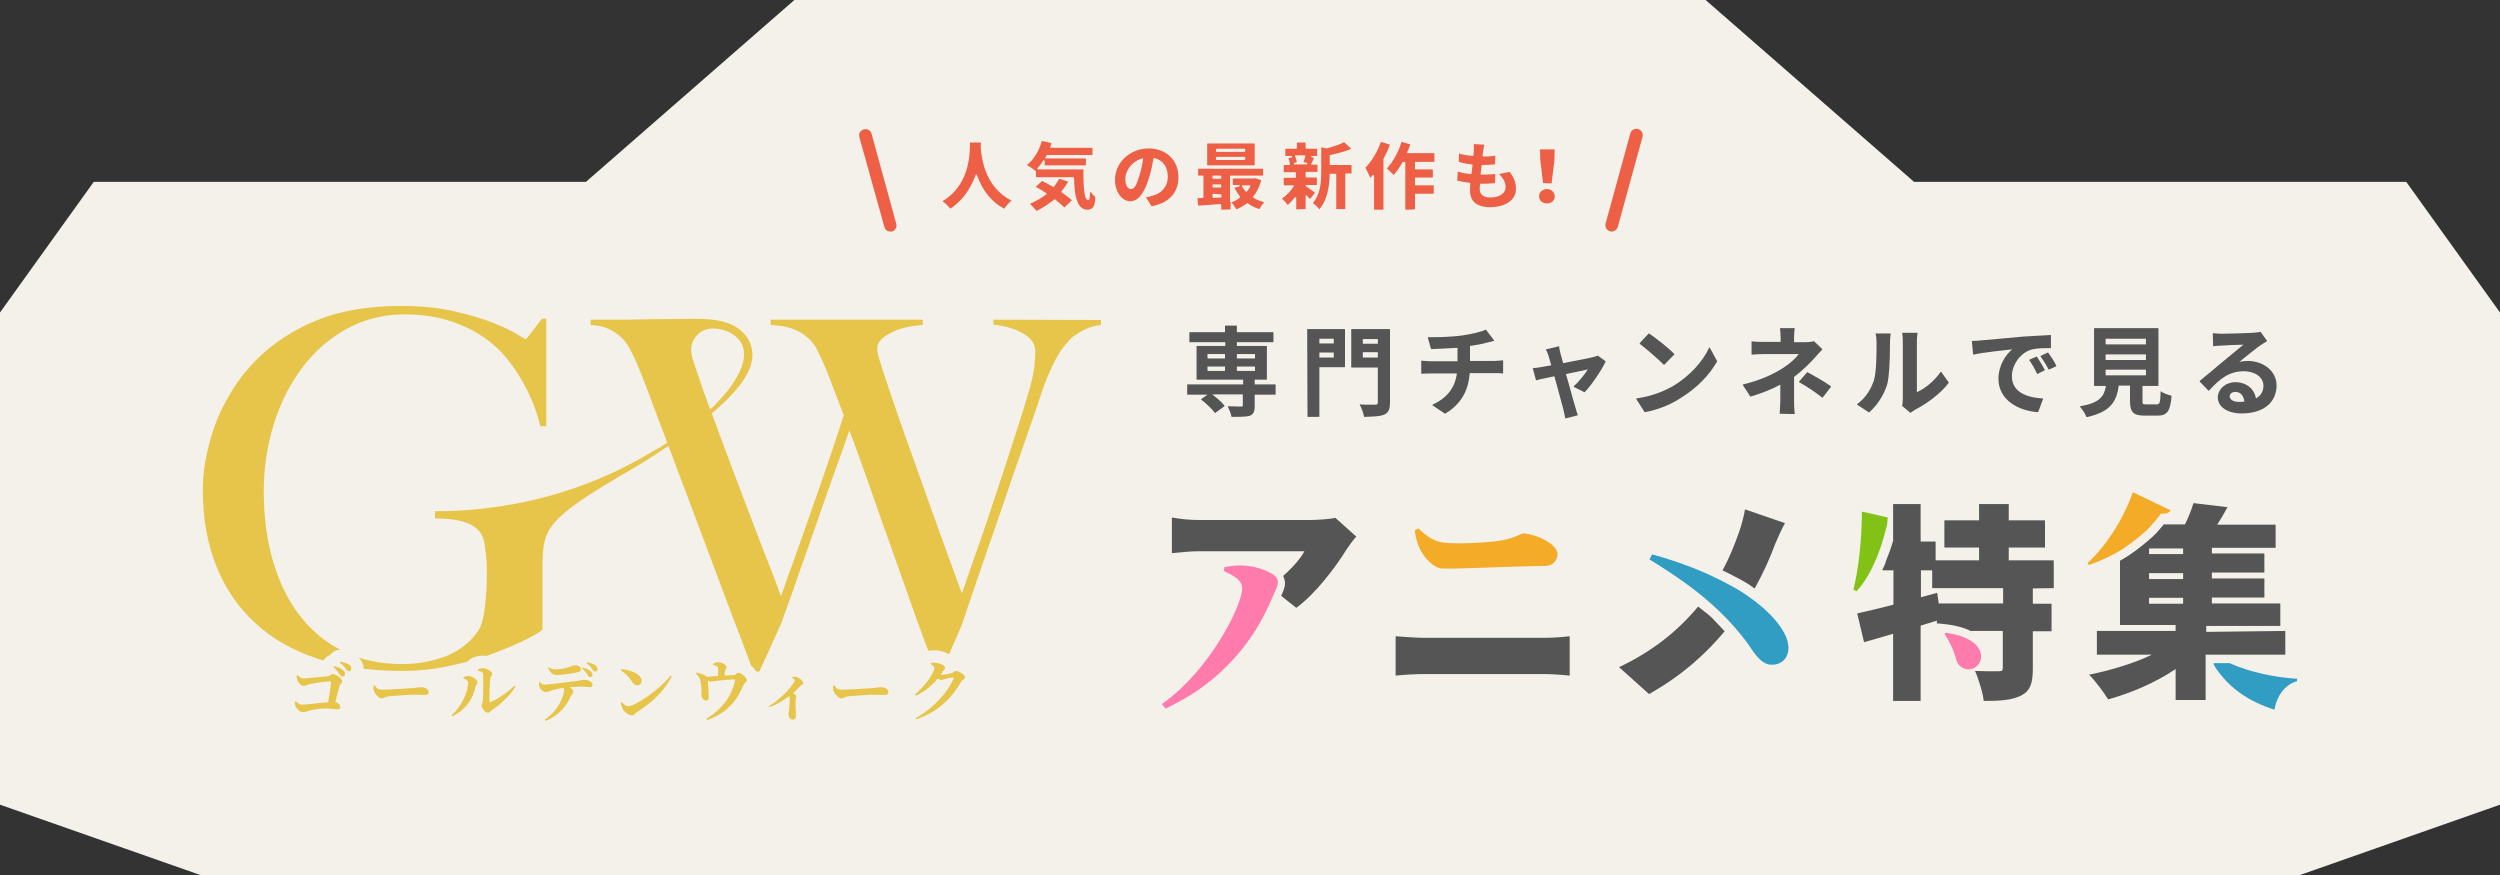 <?xml version="1.0" encoding="utf-8"?>
<!-- Generator: Adobe Illustrator 27.4.1, SVG Export Plug-In . SVG Version: 6.00 Build 0)  -->
<svg version="1.1" id="_レイヤー_2" xmlns="http://www.w3.org/2000/svg" xmlns:xlink="http://www.w3.org/1999/xlink" x="0px"
	 y="0px" viewBox="0 0 800 280" style="enable-background:new 0 0 800 280;" xml:space="preserve">
<rect x="0" y="0" width="800" height="280" fill="#333333" stroke="none"/>
<style type="text/css">
	.st0{fill:#F4F1EA;}
	.st1{fill:#E7C54A;}
	.st2{fill:#F4AB28;}
	.st3{fill:#319DC3;}
	.st4{fill:#FF7BAC;}
	.st5{fill:none;}
	.st6{fill:#82C216;}
	.st7{fill:#555555;}
	.st8{fill:#ED6045;}
</style>
<polygon class="st0" points="612.5,58.2 545.8,0 400,0 254.2,0 187.5,58.2 30,58.2 0,100 0,257.5 64.1,280 400,280 736,280 
	800,257.5 800,100 770,58.2 "/>
<path class="st1" d="M317.9,102.3v1.6c1.2,0.1,2.6,0.3,4.2,0.7c1.6,0.4,3,0.9,4.4,1.6c1.4,0.7,2.5,1.5,3.4,2.5
	c0.9,1,1.4,2.3,1.4,3.8c0,1-0.1,2.7-0.3,4.8s-1,5.7-2.5,10.4c-1.1,3.7-2.4,7.8-3.8,12.1c-1.4,4.3-2.8,8.6-4.2,12.9
	c-1.4,4.3-2.8,8.5-4.2,12.7s-2.7,7.9-3.9,11.3s-2.2,6.2-3,8.6s-1.3,3.9-1.6,4.6c-0.7-2-1.9-5.2-3.5-9.6s-3.4-9.4-5.4-14.9
	s-4-11.3-6.2-17.4c-2.2-6-4.1-11.6-5.9-16.7c-1.8-5.1-3.2-9.5-4.4-13.1s-1.7-5.7-1.7-6.3c0-1.6,0.6-2.8,2-3.9c1.3-1,2.8-1.8,4.4-2.4
	c1.6-0.6,3.2-1,4.8-1.2s2.7-0.4,3.4-0.5v-1.6h-48.7v1.7c2.5,0.1,4.6,0.4,6.4,1c1.8,0.6,3.2,1.3,4.4,2.2c1.2,0.9,2.1,1.8,2.8,2.7
	s1.2,1.8,1.6,2.7c1.5,3,2.8,6.1,4,9.3c1.2,3.2,2.6,6.8,4.2,11c-2.3,7.2-4.6,14-6.9,20.6s-4.4,12.5-6.2,17.7s-3.4,9.6-4.7,13.1
	c-1.2,3.5-2,5.6-2.3,6.5c-1.1-3.1-2.6-7.1-4.5-11.9c-1.9-4.8-3.9-10-6-15.6c-2.1-5.6-4.3-11.2-6.4-16.9c-1.9-5-3.6-9.7-5.2-14.1
	c5.5-4.7,10.1-9.6,12-14.1c1.6-3.8,1.3-7.9-1.5-11.2c-5.1-6-14.3-4.9-24.3-4.9c-5.3,0-10.6,0.2-15.9,0.2h-9.1v1.7
	c2.3,0.1,4.1,0.5,5.6,1.2s2.7,1.4,3.7,2.3c1,0.9,1.8,1.8,2.4,2.7s1,1.7,1.3,2.3c0.6,1.2,1.2,2.4,1.7,3.6s1,2.3,1.5,3.6
	c0.5,1.2,1,2.6,1.6,4.1c0.6,1.4,1.2,3.2,1.9,5.1c1.6,4.2,3.2,8.5,4.8,12.7c0.1,0.2-4.3,2.7-4.7,2.9c-1.6,0.9-3.1,1.8-4.7,2.7
	c-3,1.6-6.1,3.2-9.2,4.6c-17.5,7.9-36.6,11.8-55.7,11.8v2.3c12.9,0,15.6,4.2,16,9.2c0.4,2.9,0.6,4.6,0.6,8.2s-0.2,7.3-0.6,10.8
	s-1.1,5.9-1.9,7.3c-2.5,3.9-6,6.7-10.4,8.5c-4.4,1.7-9.1,2.6-14.1,2.6c-7.1,0-13.3-1.3-18.8-4c-5.5-2.7-10.1-6.4-13.9-11.3
	c-3.8-4.8-6.7-10.7-8.7-17.5c-2-6.8-3-14.3-3-22.5c0-7.5,1.1-14.6,3.2-21.4s5.1-12.8,9-18s8.6-9.4,14.2-12.5s11.8-4.7,18.8-4.7
	c6.5,0,12.4,1.1,17.7,3.3c5.3,2.2,9.6,5.1,13,8.7c2.6,2.7,5.1,6.2,7.4,10.4c2.3,4.2,4.1,8.7,5.2,13.4h1.9v-34.4h-1.4
	c-1.4,1.8-2.5,3.3-3.5,4.6s-1.5,1.9-1.7,1.9s-1.2-0.6-3-1.7s-4.4-2.3-7.7-3.6c-3.3-1.3-7.4-2.5-12.2-3.6c-4.9-1.1-10.4-1.7-16.8-1.7
	c-10.5,0-19.5,1.5-26.9,4.5c-7.4,3-13.6,7-18.7,11.9c-3.6,3.5-6.6,7.2-8.9,11.1c-2.4,3.9-4.2,7.7-5.5,11.5
	c-1.3,3.8-2.2,7.4-2.8,10.8s-0.8,6.5-0.8,9.1c0,9,1.4,17,4.3,24.3s7.1,13.3,12.5,18.3c5.4,5,12.1,8.8,20,11.4s16.9,3.9,26.9,3.9
	c5.1,0,10.1-0.5,15.2-1.6s9.7-2.3,13.8-3.9s7.7-3,10.6-4.5s4.7-2.5,5.4-3.2V182c0-12.8,0.6-15.6,27.6-31.3c2-1.1,6.9-4.1,12.7-8
	c0.8,2,1.5,3.9,2.2,5.9c2.5,6.6,5.1,13.4,7.7,20.4c2.6,7,5.4,14.3,8.2,21.9c2.9,7.6,5.9,15.6,9.1,24h1.9l6.9-15.2
	c1.8-4.9,3.6-9.9,5.4-15.2c1.9-5.2,3.7-10.6,5.6-15.9c1.9-5.4,3.7-10.7,5.6-15.9c1.9-5.2,3.6-10.2,5.3-15c2.2,5.8,4.3,11.7,6.4,17.7
	c2.1,6,4.2,12.1,6.5,18.4c2.2,6.3,4.6,12.9,7,19.8s5.1,14,7.9,21.5h1.6l6.5-14.9c2-5.9,4.1-12.2,6.4-18.8s4.5-13.1,6.8-19.7
	c2.2-6.5,4.4-12.9,6.6-19.1c2.2-6.2,4.1-11.8,5.8-16.9c1-3,2-5.5,3-7.6c0.9-2,1.8-3.7,2.6-5c0.8-1.3,1.6-2.3,2.2-3s1.1-1.2,1.4-1.6
	c0.3-0.4,1.4-1.2,3.2-2.3c1.8-1.1,4-1.9,6.6-2.2v-1.6L317.9,102.3L317.9,102.3z M227.1,130.6c-1.8-4.8-3.2-8.9-4.3-12.3
	c-0.8-2.4-2-5.1-1.5-7.7c0.4-2.2,2.1-4.2,4.2-5c2.8-1.1,6.5-0.2,8.9,1.3c7.5,4.8,2.8,14.8-7.2,24.2
	C227.3,131,227.2,130.8,227.1,130.6L227.1,130.6L227.1,130.6z"/>
<path class="st0" d="M96.9,232.1c-2.7,0-5.1-2.2-6-4.3c-0.4-0.9-0.7-2.3-0.5-3.5c0.2-1.3,1-2.5,2.2-3.1c-0.6-0.7-1-1.5-1.2-2.2
	c-0.3-0.8-0.4-1.9-0.4-2.8c0.1-1.6,1.1-2.9,2.5-3.5l0.3-0.1c0.5-0.2,1-0.3,1.5-0.3c0.9,0,1.9,0.3,2.6,1c1.2-0.1,3.4-0.3,5-0.5
	c0.1-0.5,0.3-0.9,0.5-1.3l0.2-0.3c0.5-0.8,1.2-1.3,2-1.6c0.8-1.1,2-1.7,3.3-1.7c0.2,0,0.5,0,0.8,0.1c1.8,0.4,3.3,0.9,4.3,1.7
	c0,0,0.1,0.1,0.1,0.1c1.9,1.5,2.3,3.2,2.3,4.5c0,2-1.2,3.7-2.9,4.4c-0.1,0.1-0.1,0.1-0.1,0.2c-0.2,1.2-0.7,2.1-1.1,2.5
	c-0.1,0.5-0.3,1.1-0.5,1.8c0,0.1,0,0.1-0.1,0.2c0.7,0.9,1.1,2,1.1,3.2c0,2.3-1.8,4.7-5,4.7c-0.6,0-1.1-0.1-1.6-0.1
	c-0.6-0.1-1.2-0.2-2.1-0.2c-1.6,0-3.4,0.4-4.2,0.6c-0.3,0.1-0.5,0.1-0.7,0.2C98.7,231.8,97.9,232,96.9,232.1L96.9,232.1L96.9,232.1z
	"/>
<path class="st0" d="M122.2,227.4c-3,0-5.5-2.9-6.3-5c-0.6-1.4-0.4-2.8-0.3-3.5c0.2-1.5,1.2-2.8,2.6-3.3l0.4-0.1
	c0.4-0.1,0.9-0.2,1.3-0.2c1.2,0,2.3,0.5,3,1.4c2.6-0.1,7.6-0.4,8.7-0.5c0.6-0.1,1.1-0.1,1.5-0.2c0.7-0.1,1.2-0.1,1.7-0.1
	c3.6,0,6.4,2.4,6.4,5.6c0,2.4-1.9,4.9-5.4,4.9c-0.4,0-0.8,0-1.2,0c-0.5,0-1,0-1.8,0c-1.4,0-6,0.3-7.5,0.5c-0.3,0-0.4,0.1-0.7,0.2
	C124.1,227.1,123.3,227.4,122.2,227.4L122.2,227.4L122.2,227.4z"/>
<path class="st0" d="M144.8,233.3c-1.1,0-2.2-0.5-3-1.4l-0.3-0.3c-1.4-1.6-1.3-4.1,0.3-5.6c1.9-1.8,3.2-4.2,3.7-6
	c-0.8-0.7-1.3-1.8-1.3-2.9v-0.4c0-1.7,1.1-3.2,2.6-3.8c0.5-0.2,1.3-0.5,2.4-0.6c0.4-0.7,0.9-1.2,1.6-1.6c1.2-0.6,2.3-0.9,3.6-0.9
	c2.8,0,6.9,2.2,6.9,5.8c0,0.6-0.1,1.1-0.2,1.5c0.2-0.2,0.5-0.4,0.7-0.6c0.8-0.7,1.7-1,2.7-1c0.9,0,1.8,0.3,2.5,0.9l0.3,0.3
	c1.6,1.3,1.9,3.5,0.9,5.2c-2.4,4.1-6.3,7.1-8.4,8.6l0,0c-0.5,0.5-1.8,1.8-3.8,1.8c-1.8,0-3.6-1.2-4.7-2.7c-1.4,1.3-2.9,2.5-4.7,3.4
	C146.1,233.1,145.5,233.2,144.8,233.3L144.8,233.3L144.8,233.3z"/>
<path class="st0" d="M174.5,234.7c-1.2,0-2.3-0.5-3.1-1.4l-0.3-0.4c-0.7-0.9-1.1-2-0.9-3.1c0.2-1.1,0.8-2.1,1.7-2.8
	c0.7-0.5,1.3-1,1.9-1.6c-2.3-0.4-4.4-2.4-5-4.3c-0.3-0.9-0.5-1.9-0.4-3.1c0.1-1.5,1.1-2.8,2.4-3.4l0.2-0.1c0.1,0,0.2-0.1,0.3-0.1
	c-0.2-1.3,0.3-2.6,1.3-3.6l0.2-0.2c0.8-0.7,1.7-1,2.7-1c0.7,0,1.4,0.2,2.1,0.6c0,0,0.1,0,0.2,0c1,0,2.4-0.3,3.1-0.5
	c0.2-0.1,0.4-0.1,0.6-0.2c0.4-0.2,1.1-0.5,2.1-0.5c0.6,0,1.1,0.1,1.6,0.1c0.8-0.8,1.8-1.2,2.9-1.2c0.3,0,0.6,0,1,0.1
	c1.5,0.4,2.7,0.9,3.7,1.5c0.1,0,0.1,0.1,0.1,0.1c2.1,1.5,2.4,3.5,2.4,4.5c0,1.6-0.7,3-1.9,3.8c0.1,0.3,0.1,0.7,0.1,1.1
	c0,2.8-2.1,4.9-4.9,4.9c-0.4,0-0.9-0.1-1.3-0.1c-0.2,0-0.4-0.1-0.6-0.1c-0.2,0.3-0.4,0.6-0.5,0.7c-0.1,0.2-0.2,0.2-0.2,0.3
	c-1.9,4.4-5.3,7.6-10,9.6C175.6,234.6,175,234.7,174.5,234.7L174.5,234.7z"/>
<path class="st0" d="M202.2,232.9c-2.8,0-5.6-2.2-6.7-4.3c-0.5-1-0.9-2.5-0.9-3.7c0-1.4,0.7-2.6,1.8-3.4l0.3-0.2
	c0.7-0.4,1.4-0.6,2.2-0.6h0.2c-0.1-0.1-0.3-0.4-0.3-0.4c-0.9-1.2-1.1-1.6-2.6-2.7c-1.6-1.2-2-3.4-1.1-5.1l0.2-0.3
	c0.7-1.3,2.1-2,3.5-2c0.1,0,0.3,0,0.5,0c5.3,0.6,8.9,2.9,9.7,6.1c0.9-0.9,1.8-1.7,2.3-2.5c0.8-1.1,2-1.6,3.2-1.6
	c0.8,0,1.5,0.2,2.2,0.7l0.4,0.2c1.7,1.1,2.3,3.4,1.3,5.2c-2.6,5-6.8,9.3-12.4,12.8c0,0,0,0-0.1,0.1
	C205.5,231.7,204.3,232.9,202.2,232.9L202.2,232.9L202.2,232.9z"/>
<path class="st0" d="M226.3,234.4c-1.2,0-2.4-0.6-3.2-1.6l-0.3-0.4c-0.7-0.9-0.9-2.1-0.7-3.2c0.1-0.7,0.5-1.3,0.9-1.9
	c-0.6-0.4-1.2-1-1.6-1.7c-0.7-1-1.1-2.2-1.1-3.4c0-0.5,0-0.9,0.1-1.1v-0.1c0,0,0-0.1,0-0.1c0-0.4-0.1-1.7-0.3-2.2
	c-0.1-0.1-0.3-0.4-0.4-0.6l-0.1-0.1c-1.1-1.3-1.3-3.2-0.4-4.7l0.2-0.3c0.7-1.2,2-1.9,3.4-1.9c0.3,0,0.5,0,0.8,0.1
	c0.2,0,0.4,0.1,0.6,0.1c0.3-1.1,1.1-2,2.2-2.5l0.1-0.1c0.7-0.3,1.8-0.9,3.3-0.9c2.1,0,4.9,1.2,6.1,3.4h0.2c2.9,0,6.7,3.1,6.7,6.3
	c0,1.8-1,2.9-1.5,3.5c-2.8,6.6-7,10.6-13.6,13.1C227.2,234.3,226.7,234.4,226.3,234.4L226.3,234.4L226.3,234.4z"/>
<path class="st0" d="M253.8,234.2c-2.6,0-4.7-1.9-5.2-4.5c-0.4,0.1-0.8,0.3-1.2,0.4c-0.4,0.1-0.8,0.2-1.1,0.2c-1.4,0-2.8-0.8-3.5-2
	l-0.2-0.3c-1.1-1.9-0.4-4.3,1.4-5.4c2.1-1.2,4.3-3.3,5.6-4.8c-0.2-0.6-0.2-1.3,0-2l0.1-0.2c0.4-1.6,1.8-2.9,3.5-3
	c0.3,0,0.7-0.1,1-0.1c0.7,0,1.4,0.1,2,0.3c2.4,0.7,4.9,2.9,4.9,5.7c0,1.1-0.4,2.7-2.2,3.9c0,0.1,0,0.2,0,0.4c0,0.6-0.1,1-0.2,1.3v0
	c0,1.2,0,2.6,0,3.6c0,0.6,0,1,0,1.3C258.8,232,256.7,234.2,253.8,234.2L253.8,234.2L253.8,234.2z"/>
<path class="st0" d="M269.2,227.4c-3,0-5.5-2.9-6.3-5c-0.5-1.4-0.4-2.8-0.3-3.5c0.2-1.5,1.2-2.8,2.6-3.3l0.4-0.1
	c0.4-0.1,0.9-0.2,1.3-0.2c1.1,0,2.3,0.5,3,1.4c2.6-0.1,7.5-0.4,8.7-0.5c0.6-0.1,1.1-0.1,1.5-0.2c0.7-0.1,1.2-0.1,1.7-0.1
	c3.6,0,6.4,2.4,6.4,5.6c0,2.4-1.9,4.9-5.4,4.9c-0.4,0-0.8,0-1.2,0c-0.5,0-1,0-1.8,0c-1.4,0-6,0.3-7.5,0.5c-0.3,0-0.4,0.1-0.7,0.2
	C271.2,227.1,270.4,227.4,269.2,227.4L269.2,227.4L269.2,227.4z"/>
<path class="st0" d="M293.1,234.3c-1.3,0-2.6-0.7-3.4-1.9l-0.2-0.4c-0.6-0.9-0.8-2.1-0.5-3.2c0.3-1.1,1-2,2-2.5
	c0.1,0,0.1-0.1,0.2-0.1c-0.6-0.3-1.1-0.7-1.5-1.3l-0.3-0.4c-1.2-1.7-0.9-4.1,0.7-5.4c1.8-1.5,3.3-3.3,4.1-4.6
	c-0.5-0.8-0.6-1.8-0.4-2.8l0.1-0.3c0.3-1.5,1.5-2.8,3.1-3.1c0.4-0.1,1.1-0.2,2-0.2c0.2,0,0.4,0,0.6,0c1.8,0.1,4.3,0.9,5.7,2.6
	c0.2,0,0.5-0.1,0.8-0.1c2,0,6.8,2.1,6.8,6c0,2.1-1.4,3.4-2,3.8c-3.9,6.6-9.2,11-16.3,13.5C294,234.2,293.6,234.3,293.1,234.3
	L293.1,234.3L293.1,234.3z"/>
<path class="st1" d="M95.3,216.1c0.7,0.6,1.1,1,1.8,1c1.1,0,6.6-0.6,7.7-0.7c0.9-0.1,1.1-0.7,1.7-0.7c0.8,0,3,1.4,3,2.3
	c0,0.6-0.7,0.9-0.9,1.6c-0.3,1.2-0.8,3.1-1.3,5.1c1,0.2,1.6,1,1.6,1.6c0,0.5-0.3,0.7-1,0.7c-0.8,0-1.9-0.3-3.7-0.3
	c-2,0-4.2,0.4-5.2,0.7c-0.9,0.2-1.4,0.5-2.1,0.5c-0.9,0-1.9-1-2.3-1.9c-0.2-0.5-0.3-1.2-0.2-1.5l0.3-0.1c0.6,0.6,1.2,1.1,2,1.1
	c1,0,5.8-0.6,8.3-0.8c0.4-2.3,0.9-5.2,0.9-6.4c0-0.2,0-0.3-0.2-0.3c-0.9,0-5.2,0.6-6.5,0.9c-0.9,0.2-1.5,0.6-2.1,0.6
	c-0.7,0-1.7-1.1-2-1.9c-0.1-0.4-0.2-0.9-0.2-1.4L95.3,216.1L95.3,216.1L95.3,216.1z M107,213.2c1.2,0.3,2.2,0.7,2.8,1.3
	c0.5,0.4,0.6,0.8,0.6,1.2c0,0.4-0.3,0.8-0.8,0.8c-0.3,0-0.6-0.3-1-0.8c-0.4-0.6-0.9-1.3-1.9-2.2L107,213.2z M108.9,211.7
	c1.2,0.2,2.2,0.6,2.8,1c0.6,0.4,0.7,0.8,0.7,1.3s-0.2,0.8-0.7,0.8c-0.4,0-0.7-0.4-1.1-0.9c-0.4-0.5-0.8-1.1-1.9-1.9L108.9,211.7
	L108.9,211.7z"/>
<path class="st1" d="M119.9,219.3c0.6,0.9,1,1.4,2.1,1.4c2.3,0,8.6-0.4,9.9-0.5c1.4-0.1,2.4-0.3,2.9-0.3c1.3,0,2.4,0.7,2.4,1.6
	c0,0.6-0.5,0.9-1.4,0.9s-1.6-0.1-3.1-0.1c-1.6,0-6.3,0.3-8,0.5c-1.5,0.1-1.8,0.7-2.6,0.7s-2.1-1.4-2.5-2.4c-0.2-0.5-0.1-1.1-0.1-1.6
	L119.9,219.3L119.9,219.3L119.9,219.3z"/>
<path class="st1" d="M148.3,217.1v-0.4c0.5-0.2,1-0.4,1.6-0.4c1,0,2.9,1.1,2.9,1.9c0,0.5-0.4,0.9-0.6,1.5c-0.7,3.6-3,7.3-7.4,9.5
	l-0.3-0.3c3.2-2.9,5.3-7.4,5.3-10.5C149.8,217.8,149.1,217.4,148.3,217.1L148.3,217.1L148.3,217.1z M152.9,214.3
	c0.7-0.4,1.1-0.5,1.7-0.5c1.1,0,2.9,1.1,2.9,1.8c0,0.6-0.5,0.7-0.6,1.5c-0.2,1.2-0.3,5.7-0.3,7.2c0,0.3,0.2,0.4,0.5,0.3
	c2.4-1,5.2-3,7.6-5.2l0.3,0.3c-1.8,2.9-4.8,5.6-7.4,7.4c-0.5,0.3-0.9,1-1.5,1c-0.8,0-2-1.6-2-2.2c0-0.5,0.3-0.8,0.4-1.6
	c0.1-1,0.2-6.4,0.1-8.5c0-0.6-0.6-0.9-1.6-1.2L152.9,214.3L152.9,214.3L152.9,214.3z"/>
<path class="st1" d="M172.6,218.2c0.6,0.5,0.9,0.9,1.6,0.9c1.4,0,7.6-0.9,10.5-1.2c1.4-0.2,1.9-0.4,2.1-0.4c1.3,0,2.8,0.7,2.8,1.5
	c0,0.7-0.3,0.9-0.9,0.9c-0.5,0-1.5-0.2-2.8-0.2c-0.9,0-2.3,0.1-3.7,0.2c0.8,0.5,1.3,0.9,1.3,1.4c0,0.5-0.5,0.8-1,1.8
	c-1.1,2.4-3.2,5.6-7.9,7.6l-0.3-0.4c4.6-3.1,6.2-7.8,6.2-9.5c0-0.2,0-0.5-0.2-0.7c-1.4,0.2-2.9,0.6-3.6,0.8
	c-0.7,0.2-1.5,0.6-2.1,0.6c-0.7,0-1.8-1-2-1.7c-0.1-0.4-0.2-0.9-0.1-1.4L172.6,218.2L172.6,218.2L172.6,218.2z M175.6,213.6
	c0.9,0.5,1.6,0.6,2.3,0.6c1.5,0,3.2-0.4,4.1-0.7c1-0.3,1.4-0.6,1.6-0.6c1.4,0,2.3,0.4,2.3,1.3c0,0.4-0.2,0.7-0.9,0.9
	c-1.7,0.4-5.1,0.9-6.9,0.9c-1.3,0-2-0.8-2.8-2.3L175.6,213.6L175.6,213.6L175.6,213.6z M186.4,213.6c1.1,0.3,2,0.7,2.6,1.2
	c0.4,0.4,0.6,0.7,0.6,1.2c0,0.4-0.3,0.7-0.7,0.7s-0.6-0.3-0.9-0.8c-0.4-0.6-0.9-1.3-1.8-2.1L186.4,213.6L186.4,213.6L186.4,213.6z
	 M188,211.9c1.1,0.3,1.9,0.6,2.4,0.9c0.5,0.4,0.8,0.8,0.8,1.3c0,0.4-0.2,0.8-0.7,0.8c-0.4,0-0.6-0.3-1-0.8c-0.4-0.6-0.9-1.2-1.8-1.9
	L188,211.9L188,211.9L188,211.9z"/>
<path class="st1" d="M198.9,214.1c2.9,0.3,6.4,1.6,6.4,3.8c0,0.8-0.6,1.4-1.4,1.4c-0.7,0-1.1-0.4-1.6-1.1c-1-1.4-1.5-2.2-3.6-3.7
	L198.9,214.1L198.9,214.1L198.9,214.1z M214.6,216.2l0.4,0.2c-2.4,4.6-6.2,8.4-11.1,11.4c-0.7,0.4-0.9,1.1-1.6,1.1
	c-1.2,0-2.7-1.2-3.1-2.1c-0.2-0.5-0.5-1.3-0.5-1.9l0.3-0.2c0.5,0.5,1.2,1.3,2,1.3C203.3,226,211.5,220.3,214.6,216.2L214.6,216.2
	L214.6,216.2z"/>
<path class="st1" d="M228,212.5c0.5-0.2,1.1-0.6,1.8-0.6c1.2,0,2.7,1,2.7,1.5c0,0.6-0.4,0.6-0.5,1.3c-0.1,0.4-0.1,1-0.1,1.5
	c1.1-0.1,2.3-0.1,3.1-0.2c0.4,0,0.8-0.7,1.3-0.7c0.9,0,2.7,1.6,2.7,2.3c0,0.6-0.8,0.9-1,1.4c-2.2,5.4-5.4,9.1-11.6,11.4L226,230
	c4.8-2.8,8.2-7.2,9.2-12.2c0.1-0.4,0-0.4-0.3-0.4c-4.1,0.2-6.9,0.7-7.5,0.7c-0.3,0-0.6-0.1-0.9-0.4c0.1,1.2,0.3,4.7,0.3,5.5
	c0,0.7-0.4,1-0.9,1c-0.9,0-1.5-1.2-1.5-2.1c0-0.2,0.1-0.6,0.1-1c0-0.7-0.2-3-0.5-3.7c-0.3-0.8-0.7-1.3-1.3-1.9l0.2-0.3
	c0.8,0.2,1.9,0.5,2.6,0.9c0.4,0.2,0.6,0.4,0.7,0.5c1.2-0.1,2.5-0.2,3.6-0.3c0-0.7,0-1.6,0-2.2c0-0.5-0.1-0.7-0.4-0.9
	c-0.3-0.2-0.7-0.3-1.1-0.4L228,212.5L228,212.5L228,212.5z"/>
<path class="st1" d="M253.5,216.6c0.5,0,1-0.1,1.5,0.1c1,0.3,2,1.2,2,1.9c0,0.5-0.4,0.5-0.9,0.9c-0.6,0.6-1.3,1.4-2.3,2.3
	c0.6,0.4,1,0.7,1,1.1c0,0.3-0.1,0.6-0.2,1.1c-0.1,2.1,0.1,4.3,0.1,5.1c0,0.7-0.4,1.2-1,1.2c-0.9,0-1.4-0.9-1.4-1.8
	c0-0.3,0.1-0.7,0.2-1.2c0.2-1.8,0.2-3.3,0.2-4c0-0.2,0-0.4-0.1-0.6c-1.2,0.9-3.7,2.7-6.5,3.6L246,226c3.8-2.2,8.3-7.1,8.3-8.3
	c0-0.3-0.5-0.7-0.9-0.9L253.5,216.6L253.5,216.6L253.5,216.6z"/>
<path class="st1" d="M267,219.3c0.6,0.9,1,1.4,2.1,1.4c2.3,0,8.6-0.4,9.9-0.5c1.4-0.1,2.4-0.3,2.9-0.3c1.3,0,2.4,0.7,2.4,1.6
	c0,0.6-0.5,0.9-1.4,0.9s-1.6-0.1-3.1-0.1c-1.6,0-6.4,0.3-8,0.5c-1.5,0.1-1.8,0.7-2.6,0.7s-2.1-1.4-2.5-2.4c-0.2-0.5-0.1-1.1-0.1-1.6
	L267,219.3L267,219.3L267,219.3z"/>
<path class="st1" d="M304.6,215.4c0.5-0.2,0.9-0.7,1.4-0.7c0.6,0,2.8,1.1,2.8,2c0,0.6-0.8,0.8-1.2,1.4c-3.1,5.4-7.5,9.7-14.4,12.1
	l-0.2-0.4c5.4-2.9,10.3-8.2,12.1-12.6c0.1-0.3,0-0.4-0.2-0.4c-0.4,0-2,0.3-2.6,0.5c-0.4,0.1-0.8,0.3-1.2,0.3c-0.2,0-0.6-0.2-1-0.5
	c-1.8,2.2-4.3,4.3-7,5.5l-0.3-0.4c3.4-2.8,6.2-7,6.2-8.4c0-0.4-0.5-0.9-1.2-1.3l0.1-0.3c0.4-0.1,0.8-0.2,1.5-0.1
	c1.4,0.1,3,0.9,3,1.5c0,0.5-0.3,0.6-0.6,1.1c-0.2,0.4-0.5,0.8-0.8,1.2C301.6,216,304,215.6,304.6,215.4L304.6,215.4L304.6,215.4z"/>
<path class="st2" d="M494.2,181.1c-10.5,0.1-29.2,1.1-33,0.8c-2.4-0.2-5.2-3.2-6.6-5.8c-1.1-2.1-1.6-4.2-1.9-6.4l1.2-0.6
	c2.7,2.6,5.2,4.4,8.7,4.6c4.5,0.4,11.6,0,16.2-0.5c5.8-0.7,7.8-2.6,8.9-2.5c4.6,0.4,10.9,3.7,10.7,6.7
	C498.3,179.5,496.8,181.2,494.2,181.1L494.2,181.1L494.2,181.1z"/>
<path class="st3" d="M559.4,190.8c-1.7-1.2-3-2.1-7.6-4.5c-5.7-3-13.3-6.2-23.1-8.9l-0.9,1.6c8,4.9,15.8,10.2,22.6,16.8
	c3.3,3.2,6.3,6.6,9,10.3c1.7,2.4,3.7,6.1,7,6.6c0.2,0,0.4,0,0.7,0c2.9,0,5.3-2,5.2-5.6C572.1,201.6,565.8,195.2,559.4,190.8
	L559.4,190.8L559.4,190.8z"/>
<path class="st4" d="M408.9,185.8c-0.3-1.3-1.5-2-2.6-2.6c-4.5-2.3-9.5-2.8-14.5-1.7l-0.2,1.2c3.2,1.5,5.9,2.9,5.9,5.6
	c0,5.4-10.4,26.3-25.7,37l1.1,1.4c0.1,0.2,3.5-1.7,3.9-1.9c1.3-0.7,2.5-1.4,3.7-2.1c2.3-1.4,4.6-3,6.7-4.7c4-3.2,7.7-7,10.9-11.1
	s5.7-8.4,7.9-13.1c0.5-1.1,1-2.2,1.5-3.4c0.5-1.2,1.4-2.6,1.4-4C408.9,186.3,408.9,186.1,408.9,185.8L408.9,185.8L408.9,185.8z"/>
<polygon class="st5" points="618.1,182.5 614.5,182.5 614.5,191.1 619.8,189.7 620.3,193.1 640.8,193.1 640.8,188.2 618.1,188.2 "/>
<polygon class="st5" points="618.1,182.5 614.5,182.5 614.5,191.1 619.8,189.7 620.3,193.1 640.8,193.1 640.8,188.2 618.1,188.2 "/>
<path class="st6" d="M604.1,165.6l-8.3-1.9c0,8.6-1,18.1-2.7,25l1,0.5c2.6-2.8,4.6-6.4,6.3-10.4l1.2-3.1c0.9-2.5,1.6-5.2,2.3-7.9
	C603.9,167,604.1,165.6,604.1,165.6L604.1,165.6L604.1,165.6z"/>
<path class="st2" d="M677.4,176.8c3.5-1.9,8.9-6.3,10.4-8c1.3-1.4,2.6-2.9,3.8-4.5c1.6,0.3,2.6-0.3,3-1l-12.1-5.8
	c-3.2,9.2-9,17.7-14.5,22.7l0.5,0.6C671.6,179.7,674.5,178.4,677.4,176.8L677.4,176.8L677.4,176.8z"/>
<polygon class="st5" points="618.1,182.5 614.5,182.5 614.5,191.1 619.8,189.7 620.3,193.1 640.8,193.1 640.8,188.2 618.1,188.2 "/>
<path class="st4" d="M622.7,202.5l-0.5,0.3c1.5,2.2,3,5.2,3.8,8.3c0.6,2.5,3.5,3.9,5.8,2.6C635.5,211.7,635.6,204.2,622.7,202.5
	L622.7,202.5L622.7,202.5z"/>
<polygon class="st5" points="618.1,182.5 614.5,182.5 614.5,191.1 619.8,189.7 620.3,193.1 640.8,193.1 640.8,188.2 618.1,188.2 "/>
<path class="st3" d="M713.9,212.4c-0.1-0.1-0.3-0.1-0.4-0.2h-5.1v0.5c0.1,0.2,0.3,0.4,0.4,0.7c4.3,6.5,10.3,10.9,19,13.7
	c0.9-4.8,3.6-8.1,7.2-9.1l0.1-0.8C728,216.8,720.1,215.1,713.9,212.4L713.9,212.4L713.9,212.4z"/>
<g>
	<path class="st7" d="M446.6,203.6c2.9,0.2,6.5,0.5,9.3,0.5h38.2c2.5,0,5.7-0.2,8.2-0.5v12.6c-2.7-0.3-6.1-0.5-8.2-0.5h-38.2
		c-2.8,0-6.6,0.2-9.3,0.5V203.6z"/>
	<path class="st7" d="M546.7,196.7c-0.8-0.6-1.8-1.4-3.3-2.6c-6.7,8-14.5,14.2-25.3,19.4l9.6,8.6c11-6.2,18.5-13.3,24.2-20.1
		c-1.2-1.3-2.5-2.6-3.7-3.9C547.8,197.6,547.2,197.2,546.7,196.7L546.7,196.7L546.7,196.7z"/>
	<path class="st7" d="M561.3,188.2c0.1,0,0.1,0.1,0.2,0.1c2.8-5,5-10,6.5-14.1c0.7-1.7,2.2-5.1,3.2-6.8l-12.8-4.4
		c-0.3,1.9-1.1,5-1.8,7c-1.5,4.2-3.1,8.4-5.4,12.5c0.7,0.3,1.3,0.7,2,1C558,185.9,559.4,186.8,561.3,188.2L561.3,188.2L561.3,188.2z
		"/>
	<path class="st7" d="M427.3,165.7c-1.4,0.4-5.9,0.7-8.2,0.7h-35.4c-3,0-5.9-0.3-8.7-0.8V177c3.5-0.3,5.7-0.6,8.7-0.6h33.7
		c-1,2-3.6,5.1-6.8,7.9c0.1,0.3,0.3,0.6,0.4,1c0.1,0.4,0.2,0.9,0.2,1.3c0,1.5-0.7,2.9-1.2,4c0,0,0,0.1,0,0.1l4.8,3.8
		c6.1-4.4,12.6-13,16.1-18.7c0.7-1.1,2.2-3.1,3.1-4.1L427.3,165.7L427.3,165.7L427.3,165.7z"/>
	<path class="st7" d="M706,202.2v-1.9h23.7v-7.2h-21.9v-1.9h16.8v-6.1h-16.8v-1.9h16.8v-6.1h-16.8v-1.8h20.4v-7.4h-18.7
		c1.1-1.7,2.2-3.6,3.3-5.6l-10.9-1.3c-0.6,2.1-1.6,4.5-2.7,6.8h-6.8c-0.7,0.9-1.5,1.8-2.4,2.8c-1.7,1.8-7.3,6.5-11.2,8.6
		c-0.1,0.1-0.2,0.1-0.4,0.2v20.6h17.8v1.9h-25.2v7.6h17.6c-5.8,2.8-13.2,5-20.1,6.4c2,2,4.7,5.6,6.1,7.9c7.3-2,15.2-5.4,21.6-9.7
		v9.9h9.6v-2.4l0,0v-12.1h25.5v-7.6L706,202.2L706,202.2L706,202.2z M698.6,193.2h-10.9v-1.9h10.9V193.2z M698.6,185.3h-10.9v-1.9
		h10.9V185.3z M698.6,177.3h-10.9v-1.8h10.9V177.3z"/>
	<path class="st7" d="M657.2,188.2v-8.9h-14.4v-4.1h11.6v-8.7h-11.6v-5.2h-9.5v5.2h-11.1v8.7h11.1v4.1h-13.9v-6h-4.8v-12h-8.8v12
		h-0.1c-0.3,1.1-0.7,2.3-1.1,3.4l-1.2,3.1l0,0.1l0,0.1c-0.3,0.8-0.6,1.5-1,2.2l0,0.3h3.5v11c-4.4,1.1-8.3,2.1-11.6,2.8l2.2,9.2
		c2.8-0.8,6-1.7,9.3-2.7v21.5h8.8v-24.1l5.2-1.6v0.9c0.6,0,1.5,0.1,2.2,0.2l1.1,0.1c3,0.4,5.5,1.1,7.5,2.1h10.3v11.8
		c0,0.9-0.3,1.1-1.4,1.1c-0.6,0-2,0-3.6,0c-1.3,0-2.7-0.1-3.9-0.1c0.4,0.8,0.7,1.6,1,2.6c0.8,2.3,1.6,5,1.8,7c5,0,8.9-0.2,11.9-1.7
		s3.8-4,3.8-8.6v-12h6v-8.8h-6v-4.9L657.2,188.2L657.2,188.2L657.2,188.2z M640.9,193.1h-20.5l-0.5-3.4l-5.2,1.4v-8.6h3.6v5.7h22.7
		V193.1L640.9,193.1z"/>
	<path class="st7" d="M394.1,133.4C394.1,133.4,394,133.4,394.1,133.4c-0.2-1.1-0.8-2.4-1.2-3.3c0,0,0-0.1,0-0.1s0,0,0.1,0l0,0
		c1.1,0,2.5,0.1,4.1,0.1c0.5,0,0.6-0.1,0.6-0.5v-3.4h-9.8c1.6,1.2,3.2,2.6,3.9,3.6c0,0,0,0,0,0.1s0,0,0,0.1l-3,2.2c0,0,0,0,0,0h0
		c0,0,0,0,0,0c-0.8-1.2-2.7-3-4.4-4.3c0,0,0,0,0-0.1s0-0.1,0-0.1l2-1.4h-6.4c0,0-0.1,0-0.1-0.1v-3.1c0,0,0-0.1,0.1-0.1h17.8v-1.5
		h-14.8c0,0-0.1,0-0.1-0.1v-10.6c0,0,0-0.1,0.1-0.1h9.1v-1.2h-11.4c0,0-0.1,0-0.1-0.1v-3c0,0,0-0.1,0.1-0.1H392v-2
		c0,0,0-0.1,0.1-0.1h3.6c0,0,0.1,0,0.1,0.1v2h11.6c0,0,0.1,0,0.1,0.1v3c0,0,0,0.1-0.1,0.1h-11.6v1.2h9.5c0,0,0.1,0,0.1,0.1v10.6
		c0,0,0,0.1-0.1,0.1h-3.8v1.5h6.6c0,0,0.1,0,0.1,0.1v3.1c0,0,0,0.1-0.1,0.1h-6.6v3.6c0,1.9-0.4,2.7-1.7,3.2
		C398.5,133.4,396.6,133.4,394.1,133.4L394.1,133.4L394.1,133.4z M401.6,118.7v-1.4h-5.8v1.4H401.6z M392,118.7v-1.4h-5.6v1.4H392z
		 M401.6,114.7v-1.4h-5.8v1.4H401.6z M392,114.7v-1.4h-5.6v1.4H392z"/>
	<path class="st7" d="M418.4,133.4C418.4,133.4,418.3,133.3,418.4,133.4l-0.1-28c0,0,0-0.1,0.1-0.1h11.9c0,0,0.1,0,0.1,0.1v12
		c0,0,0,0.1-0.1,0.1h-8.1v15.8c0,0,0,0.1-0.1,0.1L418.4,133.4L418.4,133.4z M426.8,114.4v-1.6h-4.6v1.6H426.8z M426.8,109.9v-1.5
		h-4.6v1.5H426.8z M436.5,133.4C436.5,133.4,436.4,133.3,436.5,133.4c-0.2-1.2-0.8-2.9-1.4-3.9c0,0,0-0.1,0-0.1s0,0,0.1,0l0,0
		c1,0.1,2.3,0.1,3.8,0.1h1.1c0.6,0,0.8-0.2,0.8-0.7v-11.2h-8.4c0,0-0.1,0-0.1-0.1v-12.1c0,0,0-0.1,0.1-0.1h12.2c0,0,0.1,0,0.1,0.1
		v23.4c0,2.2-0.5,3.3-1.9,3.9C441.5,133.3,439.3,133.3,436.5,133.4L436.5,133.4L436.5,133.4z M440.9,114.4v-1.7h-4.8v1.7H440.9z
		 M440.9,110v-1.5h-4.8v1.5H440.9z"/>
	<path class="st7" d="M462.4,132.4C462.4,132.4,462.4,132.4,462.4,132.4l-4-2.7c0,0,0,0,0-0.1s0-0.1,0-0.1c4.6-2.1,7.2-5.4,7.8-10
		h-8.5c-1.2,0-2.5,0.1-2.9,0.1l0,0c0,0,0,0,0,0c0,0,0,0,0-0.1v-4c0,0,0,0,0-0.1c0,0,0,0,0,0l0,0c1.1,0.1,2.1,0.2,2.9,0.2h8.7v-4.3
		c-2.9,0.2-6.1,0.3-8.1,0.4H458c0,0-0.1,0-0.1-0.1l-1-3.6c0,0,0-0.1,0-0.1s0,0,0.1,0l0,0c0.5,0,1,0,1.7,0c1.6,0,5.7-0.1,8.9-0.5
		c3.3-0.5,6.4-1.2,7.8-1.9h0c0,0,0,0,0.1,0l2.6,3.4c0,0,0,0.1,0,0.1s0,0-0.1,0.1c-0.6,0.2-1.2,0.3-1.6,0.4c-0.3,0.1-0.6,0.2-0.8,0.2
		c-1.4,0.4-3.1,0.7-5.2,1v4.8h7.8c0.8,0,2.6-0.2,2.8-0.2l0,0c0,0,0,0,0,0c0,0,0,0,0,0.1v4c0,0,0,0,0,0.1c0,0,0,0,0,0l0,0
		c-0.8-0.1-1.9-0.1-2.7-0.1h-8C469.9,125.3,467.3,129.5,462.4,132.4C462.4,132.4,462.4,132.4,462.4,132.4L462.4,132.4L462.4,132.4z"
		/>
	<path class="st7" d="M500.9,133.9C500.9,133.9,500.9,133.9,500.9,133.9C500.8,133.9,500.8,133.9,500.9,133.9
		c-0.2-0.8-0.4-1.9-0.6-2.8c-0.5-2-2.2-8.1-2.9-10.7c-1,0.2-1.9,0.4-2.8,0.6c-1.4,0.3-2.4,0.5-3,0.7h0c0,0-0.1,0-0.1-0.1l-1-3.7
		c0,0,0-0.1,0-0.1s0,0,0.1,0c1.1-0.1,1.9-0.2,2.9-0.4c0.4-0.1,1.4-0.2,2.9-0.5c-0.3-1.1-0.6-2.1-0.8-2.8c-0.2-0.8-0.5-1.5-0.9-2.2
		c0,0,0-0.1,0-0.1s0,0,0,0c0,0,4.2-1,4.2-1c0,0,0,0,0,0c0,0,0,0,0,0.1c0.1,0.8,0.3,1.6,0.5,2.4l0.8,2.9c2.4-0.5,8-1.5,9.5-1.9
		c0.5-0.1,1.1-0.3,1.6-0.5h0c0,0,0,0,0,0l2.5,1.8c0,0,0,0.1,0,0.1c-1.3,2.8-4.5,7.5-6.7,9.8c0,0,0,0-0.1,0h0l-3.4-1.7c0,0,0,0,0-0.1
		s0-0.1,0-0.1c1.5-1.3,3.6-3.9,4.5-5.4l-0.8,0.2c-1.3,0.3-3.7,0.8-6.2,1.3l0.9,3.1c0.9,3.2,1.7,6.3,2.1,7.5c0.1,0.2,0.1,0.4,0.2,0.7
		c0.2,0.6,0.4,1.4,0.6,1.8v0.1c0,0,0,0,0,0L500.9,133.9L500.9,133.9L500.9,133.9z"/>
	<path class="st7" d="M526.3,131.9C526.3,131.9,526.3,131.9,526.3,131.9l-2.7-4.2c0,0,0-0.1,0-0.1c0,0,0,0,0.1-0.1
		c5.5-0.8,9.5-2.7,11.9-4.1c4.8-2.9,9.2-7.5,11.3-12.1c0,0,0,0,0.1-0.1l0,0c0,0,0.1,0,0.1,0l2.4,4.4c-2.5,4.5-6.7,8.7-11.6,11.7
		C535.4,129,531.3,131,526.3,131.9L526.3,131.9L526.3,131.9L526.3,131.9z M532.5,116.8C532.5,116.8,532.4,116.8,532.5,116.8
		c-1.8-1.8-5.7-5.2-7.8-6.8c0,0,0,0,0-0.1s0-0.1,0-0.1l2.9-3.1c0,0,0,0,0.1,0s0,0,0,0c2.2,1.5,6.3,4.7,8.1,6.6c0,0,0,0.1,0,0.1
		L532.5,116.8C532.5,116.8,532.5,116.8,532.5,116.8L532.5,116.8L532.5,116.8L532.5,116.8z"/>
	<path class="st7" d="M569.5,132.4C569.5,132.4,569.5,132.4,569.5,132.4C569.4,132.4,569.4,132.4,569.5,132.4c0-0.9,0.2-2.8,0.2-4.1
		v-5.2c-2.6,1.4-5.8,2.7-9.5,3.8h0c0,0,0,0-0.1,0l-2.4-3.7c0,0,0-0.1,0-0.1s0,0,0.1-0.1c4.7-1.1,8.9-2.8,12.7-5.2
		c2.2-1.4,4.1-3.1,5.1-4.5h-11.1c-1.2,0-3.1,0.1-4,0.2l0,0c0,0,0,0,0,0c0,0,0,0,0-0.1v-4.1c0,0,0-0.1,0-0.1c0,0,0,0,0,0h0
		c1.1,0.2,2.8,0.2,4,0.2h5.3V108c0-1-0.1-2.1-0.2-2.9c0,0,0-0.1,0-0.1c0,0,0,0,0.1,0h4.5c0,0,0,0,0.1,0c0,0,0,0,0,0.1
		c-0.1,0.7-0.2,1.8-0.2,2.9v1.5h3.7c1,0,1.8-0.1,2.6-0.3h0c0,0,0,0,0.1,0l2.6,2.5c0,0,0,0,0,0.1s0,0,0,0.1c-0.8,0.8-1.8,1.9-2.4,2.6
		c-0.9,1-3.4,3.7-6.6,6.1c0,1.3,0,2.8,0,4.3c0,1.3,0,2.6,0,3.5c0,1.3,0.1,3.1,0.2,4c0,0,0,0,0,0.1s0,0-0.1,0L569.5,132.4
		L569.5,132.4L569.5,132.4z M583.2,127.3C583.2,127.3,583.2,127.3,583.2,127.3c-2.6-2-4.6-3.4-7.5-5c0,0,0,0,0-0.1c0,0,0-0.1,0-0.1
		l2.6-3c0,0,0,0,0.1,0h0c2.8,1.6,4.5,2.4,7.5,4.5c0,0,0,0,0,0.1s0,0,0,0.1L583.2,127.3C583.3,127.2,583.3,127.2,583.2,127.3
		L583.2,127.3L583.2,127.3L583.2,127.3z"/>
	<path class="st7" d="M611.3,132.1C611.3,132.1,611.3,132.1,611.3,132.1l-2.6-2.2c0,0,0-0.1,0-0.1c0.1-0.4,0.2-1.3,0.2-2.3v-18.2
		c0-1.4-0.2-2.6-0.2-2.7c0,0,0-0.1,0-0.1s0,0,0.1,0h4.7c0,0,0,0,0.1,0s0,0.1,0,0.1c0,0.1-0.2,1.3-0.2,2.7v16.2
		c2.7-1.2,5.7-3.7,7.6-6.5c0,0,0,0,0.1,0l0,0c0,0,0,0,0.1,0l2.4,3.4c0,0,0,0.1,0,0.1c-2.7,3.6-7.4,6.9-10.6,8.5
		c-0.5,0.3-0.8,0.5-1.2,0.8L611.3,132.1C611.4,132.1,611.3,132.1,611.3,132.1L611.3,132.1L611.3,132.1z M598.1,132
		C598.1,132,598,132,598.1,132l-3.8-2.5c0,0,0,0,0-0.1s0-0.1,0-0.1c2.4-1.7,4.2-4.3,5.3-7.4c0.9-2.8,0.9-9,0.9-12.3
		c0-1.2-0.1-2-0.3-2.8c0,0,0-0.1,0-0.1c0,0,0,0,0.1,0h4.6c0,0,0,0,0.1,0s0,0,0,0.1c0,0.1-0.2,1.5-0.2,2.8c0,6.6-0.3,11.1-0.9,13.4
		C602.8,126.5,600.8,129.6,598.1,132C598.1,132,598.1,132,598.1,132L598.1,132L598.1,132z"/>
	<path class="st7" d="M652.2,131.9c-6.3-0.4-12.7-3.9-12.7-10.7c0-4.1,2.2-7.6,4.4-9.4c-2.7,0.3-8.9,0.9-12.5,1.7h0c0,0,0,0,0,0
		c0,0,0,0,0-0.1l-0.4-4.2c0,0,0,0,0-0.1c0,0,0,0,0.1,0c1.2,0,2.4-0.1,3-0.2c1.5-0.1,3.9-0.3,6.8-0.6l6.6-0.6
		c3.2-0.2,6.6-0.4,8.7-0.5l0,0c0,0,0,0,0.1,0c0,0,0,0,0,0.1l0,4c0,0,0,0,0,0.1s0,0-0.1,0c-1.8,0-4.3,0-5.9,0.4
		c-3.6,0.9-6.5,4.8-6.5,8.6c0,5.8,6.2,6.9,9.9,7.1c0,0,0,0,0.1,0s0,0.1,0,0.1L652.2,131.9C652.3,131.8,652.2,131.9,652.2,131.9
		L652.2,131.9L652.2,131.9L652.2,131.9z M651.9,119.7C651.9,119.7,651.9,119.7,651.9,119.7c-0.9-1.9-1.6-3.1-2.5-4.4c0,0,0,0,0-0.1
		c0,0,0,0,0-0.1l2.3-1h0c0,0,0,0,0.1,0c0.8,1.2,1.9,3.1,2.5,4.2c0,0,0,0,0,0.1c0,0,0,0,0,0.1L651.9,119.7L651.9,119.7L651.9,119.7z
		 M655.6,118.3C655.6,118.3,655.5,118.3,655.6,118.3c-0.9-1.7-1.6-2.8-2.6-4.2c0,0,0,0,0-0.1c0,0,0,0,0-0.1l2.3-1.1h0c0,0,0,0,0.1,0
		c0.8,1.1,2,2.9,2.6,4.2c0,0,0,0,0,0.1c0,0,0,0,0,0.1L655.6,118.3C655.6,118.3,655.6,118.3,655.6,118.3z"/>
	<path class="st7" d="M667.7,133.5C667.7,133.5,667.7,133.5,667.7,133.5c-0.4-1.1-1.4-2.6-2.1-3.3c0,0,0-0.1,0-0.1
		c0,0,0-0.1,0.1-0.1c6.2-1.1,7.6-3.1,8.2-6.5h-3.7c0,0-0.1,0-0.1-0.1v-18.3c0,0,0-0.1,0.1-0.1h20.4c0,0,0.1,0,0.1,0.1v18.3
		c0,0,0,0.1-0.1,0.1h-5v4.9c0,0.9,0.1,1,1.3,1h3.2c1,0,1.2-0.4,1.3-4.1c0,0,0-0.1,0-0.1h0c0,0,0,0,0,0c0.8,0.6,2.5,1.2,3.4,1.4
		c0,0,0.1,0,0.1,0.1c-0.4,4.9-1.4,6.3-4.5,6.3h-4.1c-3.6,0-4.7-1.1-4.7-4.7v-4.9H678C677.3,128.5,675.4,131.8,667.7,133.5
		L667.7,133.5L667.7,133.5L667.7,133.5z M686.7,120.1v-1.8h-12.9v1.8H686.7z M686.7,115.2v-1.8h-12.9v1.8H686.7z M686.7,110.2v-1.8
		h-12.9v1.8H686.7z"/>
	<path class="st7" d="M717.3,132.3c-4.5,0-7.6-2.1-7.6-5.1c0-2.7,2.5-4.9,5.6-4.9c3.5,0,6.1,2.1,6.6,5.2c1.6-0.9,2.4-2.3,2.4-4.1
		c0-2.7-2.7-4.6-6.3-4.6c-4.6,0-7.7,2.4-11.1,6.2c0,0,0,0-0.1,0l0,0c0,0,0,0-0.1,0l-2.8-2.9c0,0,0,0,0-0.1s0,0,0-0.1
		c1.1-0.9,2.7-2.2,4.1-3.4c1.4-1.2,2.7-2.3,3.6-3c0.6-0.5,1.4-1.2,2.3-1.9c1.4-1.2,3-2.5,4-3.3c-1.8,0-5.7,0.2-7.2,0.3
		c-0.9,0-1.8,0.1-2.5,0.2h0c0,0,0,0,0,0c0,0,0,0,0-0.1l-0.1-4c0,0,0-0.1,0-0.1c0,0,0,0,0,0l0,0c0.9,0.1,2,0.2,2.8,0.2
		c1.7,0,8.3-0.2,10-0.3c1.3-0.1,2-0.2,2.4-0.3h0c0,0,0,0,0.1,0l2,2.8c0,0,0,0,0,0.1c0,0,0,0,0,0.1c-0.8,0.5-1.5,0.9-2.2,1.4
		c-1.2,0.8-3.2,2.5-5,3.9c-0.6,0.5-1.1,0.9-1.6,1.3c0.9-0.2,1.7-0.3,2.6-0.3c5.3,0,9.3,3.4,9.3,7.8
		C728.5,128.9,724.2,132.3,717.3,132.3L717.3,132.3L717.3,132.3z M715.3,125.4c-1,0-1.8,0.6-1.8,1.4c0,1.1,1.2,1.8,3,1.8
		c0.6,0,1.2,0,1.7-0.1C718,126.6,716.9,125.4,715.3,125.4L715.3,125.4L715.3,125.4z"/>
</g>
<g id="title">
	<path class="st8" d="M304.1,66.8c-0.6-0.8-1.5-1.7-2.5-2.4c8.4-5.1,8.7-14.2,8.8-18.1c0-0.2,0-0.5,0-0.7h3.5c0,0.4,0,0.8-0.1,1.3
		c0.3,4.8,1.9,13.3,9.9,17.3c-0.9,0.7-1.8,1.7-2.3,2.6c-4.1-2.1-7-5.8-8.8-10.8c0-0.1-0.1-0.2-0.2-0.2l0,0c-0.1,0-0.2,0.1-0.2,0.2
		C310.5,60.7,307.8,64.3,304.1,66.8L304.1,66.8L304.1,66.8z"/>
	<path class="st8" d="M331.7,67.5c-0.5-0.6-1.4-1.6-2.1-2.3c1.9-0.8,3.6-1.8,5.2-3c0.1,0,0.1-0.1,0.1-0.2s0-0.2-0.1-0.2
		c-1.2-0.8-2.3-1.5-3.4-2l2.1-1.9c1.1,0.6,2.3,1.2,3.5,1.9c0,0,0.1,0,0.1,0c0.1,0,0.1,0,0.2-0.1c0.6-0.8,1.2-1.6,1.6-2.5l2.9,0.9
		c-0.6,1.1-1.3,2.1-2.1,3.1c0,0-0.1,0.1,0,0.2c0,0.1,0,0.1,0.1,0.2c1.4,1,2.5,1.8,3.2,2.5l-2.4,2.3c-0.7-0.7-1.7-1.6-3-2.6
		c0,0-0.1,0-0.1,0c-0.1,0-0.1,0-0.2,0.1C335.5,65.3,333.7,66.5,331.7,67.5L331.7,67.5L331.7,67.5z M348,67.1
		c-3.5,0-4.2-4.9-4.3-10.2c0-0.1-0.1-0.2-0.2-0.2h-4.5c0,0-0.1,0-0.1,0c0,0,0,0-0.1,0h-7.3v-1.8c0-0.1,0-0.1-0.1-0.2
		c-0.6-0.5-1.9-1.4-2.8-1.9c2.2-1.7,3.9-4.5,4.8-7.7l3.1,0.7c-0.1,0.4-0.3,0.8-0.4,1.2c0,0.1,0,0.2,0,0.2c0,0.1,0.1,0.1,0.2,0.1
		h13.3v2.3h-14.5c-0.1,0-0.2,0-0.2,0.1c-0.1,0.2-0.2,0.5-0.4,0.7c0,0.1,0,0.2,0,0.2c0,0.1,0.1,0.1,0.2,0.1h12.8v2.2h-13.2v-1.4
		c0-0.1-0.1-0.2-0.2-0.2h-0.1c-0.1,0-0.2,0-0.2,0.1c-0.5,0.9-1.2,1.7-1.8,2.4c-0.1,0.1-0.1,0.2,0,0.3s0.1,0.1,0.2,0.1h14.5
		c-0.1,8.4,0.8,9.3,1,9.6c0.2,0.2,0.3,0.2,0.5,0.2c0.4,0,0.6-0.4,0.6-2.7c0.6,0.7,1.2,1.3,1.7,1.7C350.4,66.1,349.7,67.1,348,67.1
		L348,67.1L348,67.1z"/>
	<path class="st8" d="M366.7,63.1c0.8-0.1,1.4-0.2,1.9-0.4c3.2-0.8,5.1-3.1,5.1-6.1c0-3.2-1.6-5.4-4.3-6h-0.1c0,0-0.1,0-0.1,0
		c-0.1,0-0.1,0.1-0.1,0.2c-0.4,2.2-0.8,4.2-1.4,6c-1,3.5-2.9,7.6-6,7.6c-2.7,0-4.9-3-4.9-6.9c0-5.5,4.8-10,10.8-10
		c5.6,0,9.5,3.8,9.5,9.2c0,5-3.1,8.3-8.6,9.3L366.7,63.1L366.7,63.1L366.7,63.1z M365.5,50.7L365.5,50.7c-3.5,1-5.4,4.1-5.4,6.5
		c0,2.3,0.9,3.3,1.8,3.3c1.2,0,1.9-1.6,2.7-4.3c0.5-1.5,0.9-3.3,1.2-5.3c0-0.1,0-0.2-0.1-0.2C365.6,50.7,365.6,50.6,365.5,50.7
		L365.5,50.7z"/>
	<path class="st8" d="M390.8,67.1v-1.5c0-0.1,0-0.1-0.1-0.2c0,0-0.1-0.1-0.2-0.1h-0.2c-2.5,0.2-4.9,0.4-6.9,0.5l-0.2-2.4
		c0.5,0,1.1,0,1.7-0.1c0.1,0,0.2-0.1,0.2-0.2v-6.7c0-0.1-0.1-0.2-0.2-0.2h-1.5v-2.2h20.8v2.2h-10.4c-0.1,0-0.2,0.1-0.2,0.2v8.2
		c0,0.1,0,0.2,0.1,0.2c0,0,0.1,0,0.1,0c0,0,0,0,0.1,0c1-0.3,1.9-0.8,2.8-1.5c0,0,0.1-0.1,0.1-0.2c0-0.1,0-0.1,0-0.2
		c-0.6-0.8-1.2-1.7-1.8-2.8l1.5-0.4c0.1,0,0.2-0.1,0.2-0.3s-0.1-0.2-0.2-0.2h-2v-2.1h6.7l0.5-0.1l1.9,0.7c-0.6,2-1.4,3.8-2.6,5.2
		c0,0-0.1,0.1,0,0.2s0,0.1,0.1,0.2c1,0.6,2.2,1.1,3.5,1.4c-0.6,0.6-1.3,1.6-1.6,2.2c-1.4-0.4-2.7-1.1-3.8-1.9c0,0-0.1,0-0.1,0
		s-0.1,0-0.1,0.1c-1,0.7-2.1,1.4-3.4,1.9c-0.3-0.7-0.9-1.4-1.3-2c0-0.1-0.1-0.1-0.2-0.1c0,0,0,0-0.1,0c-0.1,0-0.2,0.1-0.2,0.2v1.9
		L390.8,67.1L390.8,67.1L390.8,67.1z M388.2,62c-0.1,0-0.2,0.1-0.2,0.2V63c0,0.1,0,0.1,0.1,0.2c0,0,0.1,0.1,0.2,0.1l2.4-0.1
		c0.1,0,0.2-0.1,0.2-0.2v-0.6c0-0.1-0.1-0.2-0.2-0.2L388.2,62L388.2,62z M397.6,59.3c-0.1,0-0.2,0-0.2,0.1c0,0.1,0,0.2,0,0.2
		c0.3,0.5,0.7,1.1,1.2,1.7c0,0,0.1,0.1,0.2,0.1l0,0c0.1,0,0.1,0,0.2-0.1c0.4-0.5,0.8-1.1,1.1-1.7c0-0.1,0-0.2,0-0.2
		c0-0.1-0.1-0.1-0.2-0.1C399.8,59.3,397.6,59.3,397.6,59.3z M388.2,59c-0.1,0-0.2,0.1-0.2,0.2v0.6c0,0.1,0.1,0.2,0.2,0.2h2.4
		c0.1,0,0.2-0.1,0.2-0.2v-0.6c0-0.1-0.1-0.2-0.2-0.2H388.2z M388.2,56.2c-0.1,0-0.2,0.1-0.2,0.2V57c0,0.1,0.1,0.2,0.2,0.2h2.4
		c0.1,0,0.2-0.1,0.2-0.2v-0.6c0-0.1-0.1-0.2-0.2-0.2H388.2z M386.3,52.9v-7h15.2v7H386.3z M389.3,50.2c-0.1,0-0.2,0.1-0.2,0.2V51
		c0,0.1,0.1,0.2,0.2,0.2h9c0.1,0,0.2-0.1,0.2-0.2v-0.6c0-0.1-0.1-0.2-0.2-0.2H389.3z M389.3,47.6c-0.1,0-0.2,0.1-0.2,0.2v0.6
		c0,0.1,0.1,0.2,0.2,0.2h9c0.1,0,0.2-0.1,0.2-0.2v-0.6c0-0.1-0.1-0.2-0.2-0.2H389.3z"/>
	<path class="st8" d="M414.8,67v-3.7c0-0.1-0.1-0.2-0.2-0.2c0,0,0,0-0.1,0c-0.1,0-0.1,0-0.2,0.1c-0.7,0.9-1.5,1.8-2.2,2.4
		c-0.5-0.7-1.2-1.5-1.9-2c1.4-1,2.8-2.4,3.8-4c0-0.1,0-0.2,0-0.2c0-0.1-0.1-0.1-0.2-0.1h-3v-2.4h3.7c0.1,0,0.2-0.1,0.2-0.2v-1.4
		c0-0.1-0.1-0.2-0.2-0.2h-3.7v-2.3h1.7c0.1,0,0.1,0,0.2-0.1c0,0,0.1-0.1,0.1-0.2c-0.1-0.6-0.3-1.3-0.5-1.9l1-0.2
		c0.1,0,0.2-0.1,0.2-0.3c0-0.1-0.1-0.2-0.2-0.2h-2v-2.3h3.5c0.1,0,0.2-0.1,0.2-0.2v-1.8h2.8v1.8c0,0.1,0.1,0.2,0.2,0.2h3.5v2.3h-1.7
		c-0.1,0-0.2,0.1-0.2,0.2c0,0.1,0.1,0.2,0.2,0.3l0.7,0.1c-0.1,0.3-0.3,0.6-0.4,0.9c-0.2,0.4-0.3,0.7-0.5,1c0,0.1,0,0.2,0,0.2
		s0.1,0.1,0.2,0.1h1.8v2.3h-3.6c-0.1,0-0.2,0.1-0.2,0.2v1.4c0,0.1,0.1,0.2,0.2,0.2h3.4v2.4h-3.4c-0.1,0-0.2,0.1-0.2,0.2
		c0,0.1,0,0.2,0.1,0.2c0.8,0.5,2.3,1.6,2.9,2.1l-1.6,2c-0.3-0.3-0.6-0.7-1-1.1c0,0-0.1-0.1-0.2-0.1c0,0-0.1,0-0.1,0
		c-0.1,0-0.1,0.1-0.1,0.2v4.2L414.8,67L414.8,67L414.8,67z M414.2,52.1c-0.1,0-0.2,0.1-0.2,0.3s0.1,0.2,0.2,0.2h4
		c0.1,0,0.2-0.1,0.2-0.2c0-0.1-0.1-0.2-0.2-0.3l-1.1-0.2c0.2-0.7,0.5-1.3,0.6-1.9c0-0.1,0-0.2,0-0.2c0-0.1-0.1-0.1-0.2-0.1h-2.9
		c-0.1,0-0.2,0-0.2,0.1s0,0.2,0,0.2c0.3,0.6,0.5,1.3,0.6,1.9L414.2,52.1L414.2,52.1L414.2,52.1z M427.6,66.9V55.8
		c0-0.1-0.1-0.2-0.2-0.2h-1.7c-0.1,0-0.2,0.1-0.2,0.2c-0.1,5-1.2,8.7-3.3,11.2c-0.5-0.7-1.4-1.6-2.1-2c2.4-2.8,2.7-6.6,2.7-10v-7.9
		l1.6,0.4h0.1c2.2-0.6,4.3-1.3,5.6-2l2.3,2.1c-1.7,0.8-4,1.4-6.7,2c-0.1,0-0.2,0.1-0.2,0.2v2.8c0,0.1,0.1,0.2,0.2,0.2h6.8v2.7h-1.8
		c-0.1,0-0.2,0.1-0.2,0.2v11.2L427.6,66.9L427.6,66.9L427.6,66.9z"/>
	<path class="st8" d="M449.7,67.1V52c0-0.1-0.1-0.2-0.2-0.2H449c-0.1,0-0.2,0-0.2,0.1c-0.9,1.7-1.9,3-2.8,4.1
		c-0.6-0.6-1.5-1.5-2.2-2.1c1.9-2,3.7-5.2,4.7-8.5l2.8,0.8c-0.3,0.8-0.6,1.7-1,2.5c0,0.1,0,0.2,0,0.2c0,0.1,0.1,0.1,0.2,0.1h8.5v2.8
		H453c-0.1,0-0.2,0.1-0.2,0.2v2c0,0.1,0.1,0.2,0.2,0.2h5.5v2.6H453c-0.1,0-0.2,0.1-0.2,0.2v2.1c0,0.1,0.1,0.2,0.2,0.2h5.8v2.7H453
		c-0.1,0-0.2,0.1-0.2,0.2v4.7C452.8,67.1,449.7,67.1,449.7,67.1z M439.7,67.1V56.2c0-0.1-0.1-0.2-0.2-0.2c0,0,0,0-0.1,0
		c-0.1,0-0.1,0-0.2,0.1c-0.2,0.3-0.5,0.6-0.7,0.8c-0.4-0.9-1.1-2.4-1.6-3.2c2-2,3.9-5.2,5-8.3l2.9,0.9c-0.6,1.5-1.3,3.1-2.1,4.5
		c0,0,0,0.1,0,0.1v16.2L439.7,67.1L439.7,67.1z"/>
	<path class="st8" d="M476.8,66.3c-2.9,0-6.4-0.9-6.4-5.4c0-0.5,0-1.3,0.1-2.1c0-0.1,0-0.1,0-0.2c0,0-0.1-0.1-0.2-0.1
		c-1.5-0.2-2.8-0.4-4-0.7l0.2-2.9c1.3,0.4,2.7,0.7,4.2,0.8h0c0.1,0,0.2-0.1,0.2-0.2l0.3-2.6c0-0.1,0-0.1,0-0.2c0,0-0.1-0.1-0.2-0.1
		c-1.4-0.1-2.8-0.4-4.2-0.8l0.1-2.7c1.5,0.5,3.2,0.7,4.4,0.8h0c0.1,0,0.2-0.1,0.2-0.2c0.1-0.6,0.1-1.1,0.1-1.6l0-0.2
		c0-0.5,0.1-1.2,0-1.8l3.4,0.2c-0.2,0.8-0.3,1.4-0.4,2l-0.2,1.5c0,0.1,0,0.1,0.1,0.2c0,0,0.1,0.1,0.2,0.1l0,0c1.4,0,2.8-0.1,3.8-0.3
		l-0.1,2.8c-1.2,0.1-2.4,0.2-4.1,0.2c-0.1,0-0.2,0.1-0.2,0.2c-0.1,0.8-0.2,1.8-0.3,2.6c0,0.1,0,0.1,0.1,0.2c0,0,0.1,0.1,0.2,0.1
		c1.2,0,2.9-0.1,4.4-0.2l-0.1,2.9c-1.3,0.1-2.5,0.2-3.6,0.2h-1c-0.1,0-0.2,0.1-0.2,0.2c0,0.5-0.1,1-0.1,1.4c0,1.3,0.6,2.8,3.4,2.8
		c3.4,0,4.9-1.7,4.9-3.3c0-1.4-0.6-2.7-2.1-4.2l3.4-0.7c1.5,2,2,3.6,2,5.4C485.2,63.9,481.8,66.3,476.8,66.3L476.8,66.3L476.8,66.3z
		"/>
	<path class="st8" d="M495,65.1c-1.5,0-2.5-1-2.5-2.3s1.1-2.3,2.5-2.3s2.5,1,2.5,2.3C497.6,64.1,496.5,65.1,495,65.1z M493.8,58.6
		l-0.9-7.2l-0.1-3.6h4.7l-0.1,3.7l-0.9,7.2L493.8,58.6L493.8,58.6L493.8,58.6z"/>
	<path class="st8" d="M284.9,74.1c-0.9,0-1.7-0.6-1.9-1.5L275,43.9c-0.3-1.1,0.3-2.2,1.4-2.5s2.2,0.3,2.5,1.4l7.9,28.8
		c0.3,1.1-0.3,2.2-1.4,2.5C285.2,74.1,285,74.1,284.9,74.1z"/>
	<path class="st8" d="M515.7,74.1c-0.2,0-0.3,0-0.5-0.1c-1.1-0.3-1.7-1.4-1.4-2.5l7.9-28.8c0.3-1.1,1.4-1.7,2.5-1.4
		c1.1,0.3,1.7,1.4,1.4,2.5l-7.9,28.8C517.4,73.5,516.6,74.1,515.7,74.1L515.7,74.1z"/>
</g>
</svg>
